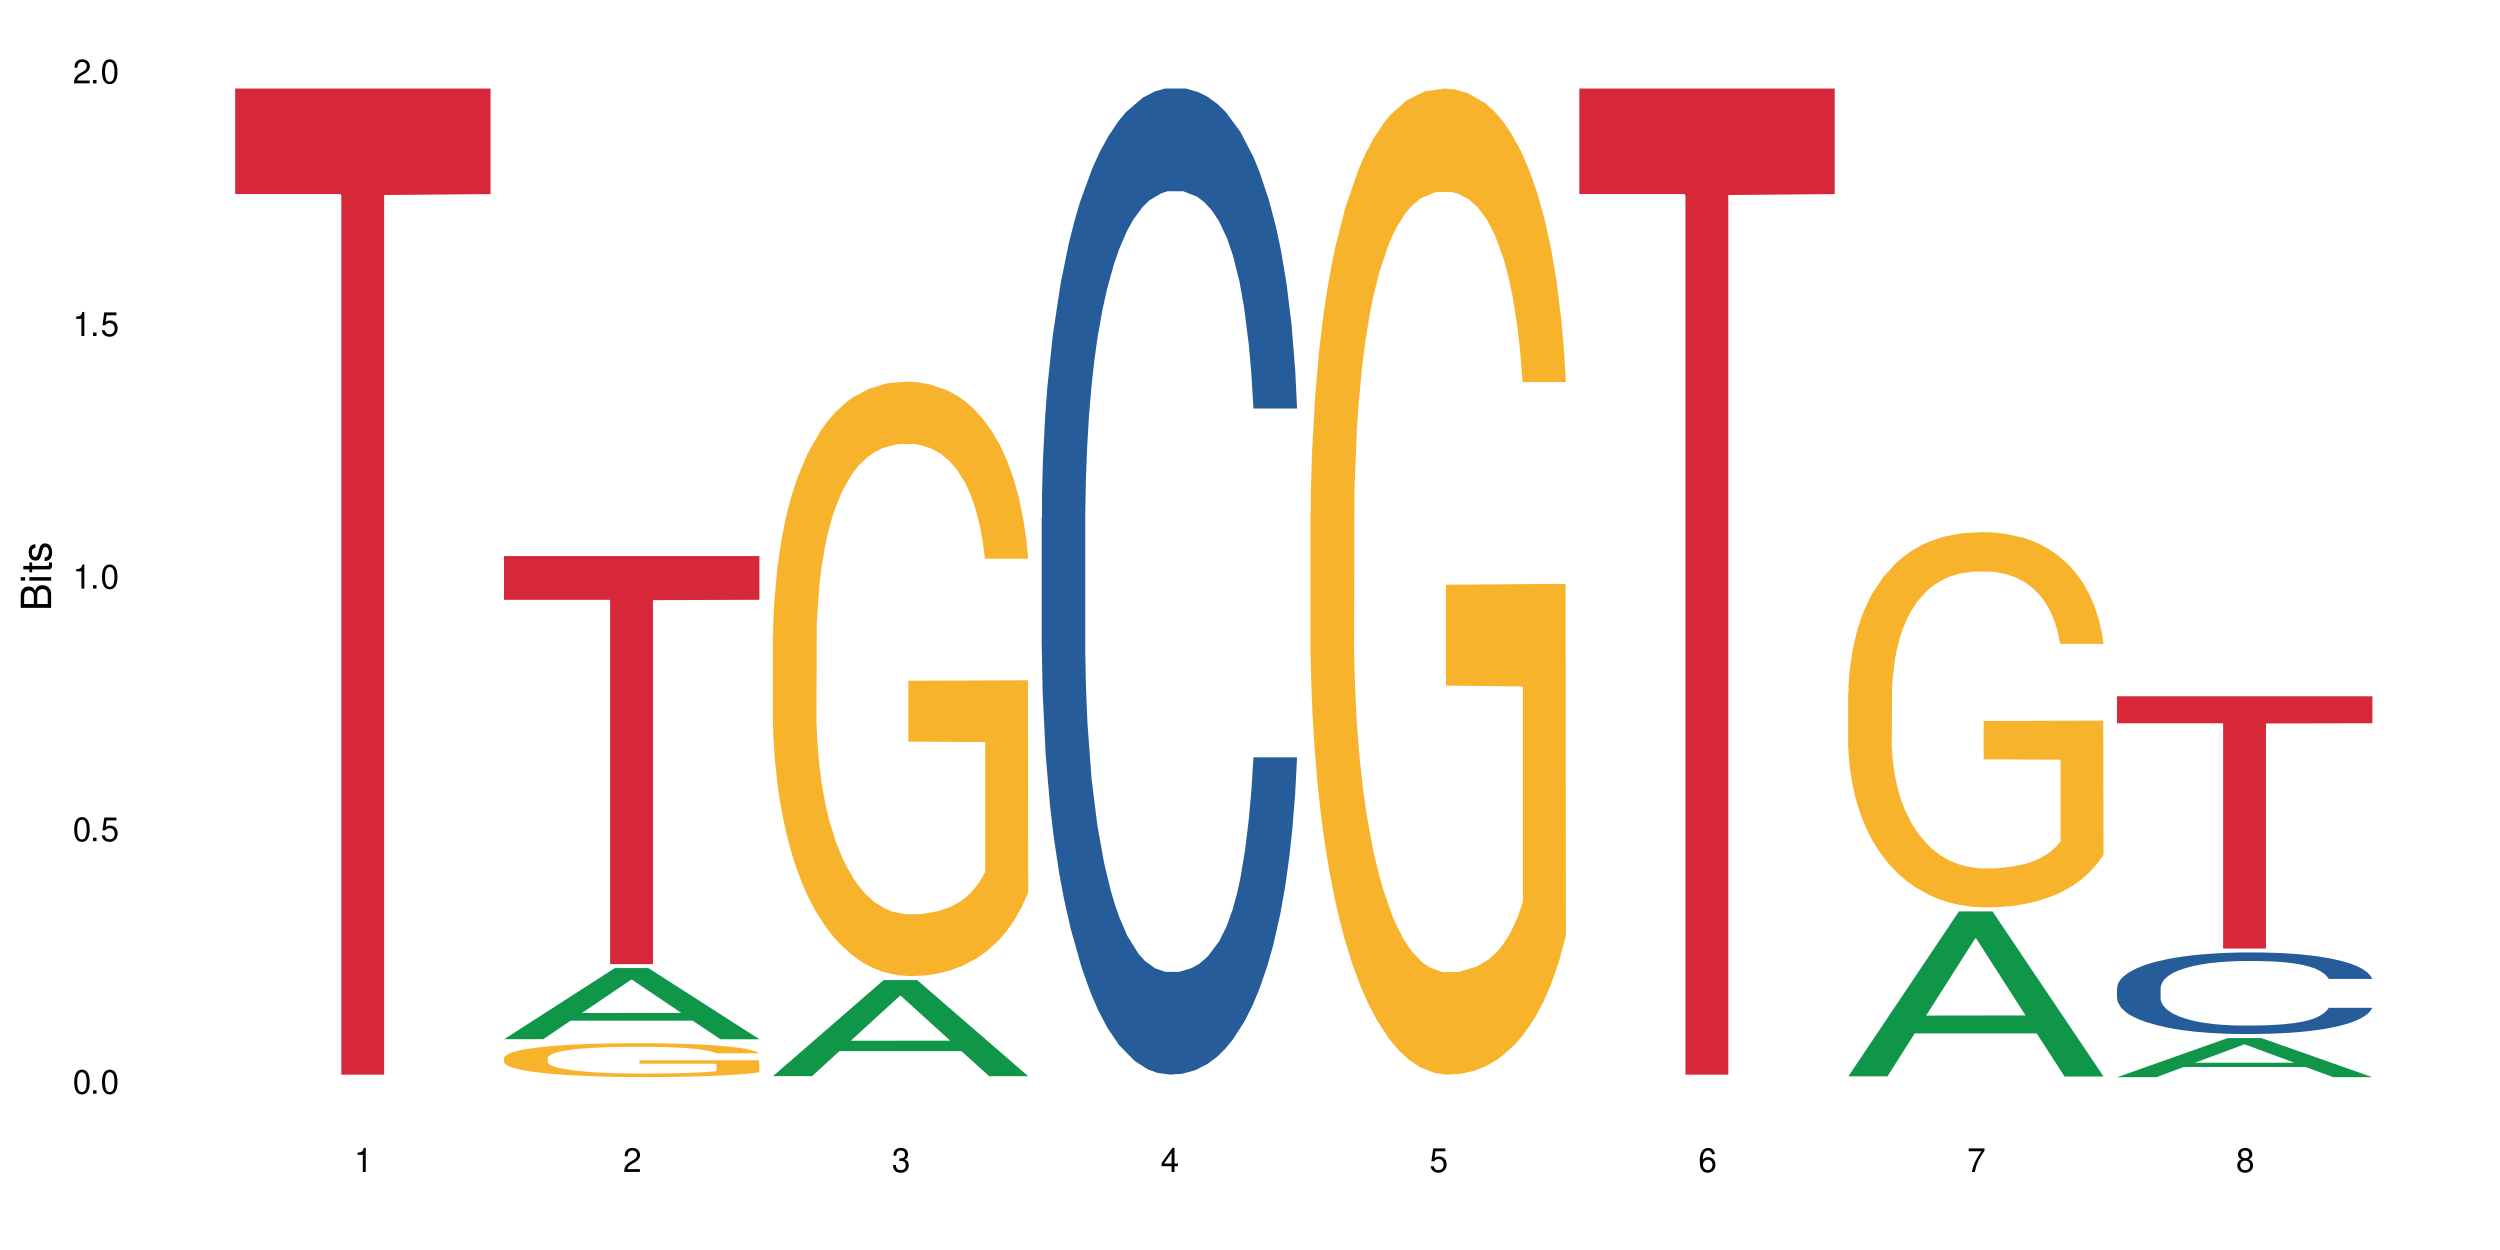 <?xml version="1.0" encoding="UTF-8"?>
<svg xmlns="http://www.w3.org/2000/svg" xmlns:xlink="http://www.w3.org/1999/xlink" width="720" height="360" viewBox="0 0 720 360">
<defs>
<g>
<g id="glyph-0-0">
</g>
<g id="glyph-0-1">
<path d="M 2.641 -6.938 C 2 -6.938 1.422 -6.656 1.078 -6.172 C 0.641 -5.562 0.406 -4.641 0.406 -3.359 C 0.406 -1.016 1.188 0.219 2.641 0.219 C 4.078 0.219 4.859 -1.016 4.859 -3.297 C 4.859 -4.641 4.656 -5.547 4.203 -6.172 C 3.844 -6.656 3.281 -6.938 2.641 -6.938 Z M 2.641 -6.188 C 3.547 -6.188 4 -5.25 4 -3.375 C 4 -1.406 3.562 -0.484 2.625 -0.484 C 1.734 -0.484 1.281 -1.438 1.281 -3.344 C 1.281 -5.25 1.734 -6.188 2.641 -6.188 Z M 2.641 -6.188 "/>
</g>
<g id="glyph-0-2">
<path d="M 1.828 -1 L 0.828 -1 L 0.828 0 L 1.828 0 Z M 1.828 -1 "/>
</g>
<g id="glyph-0-3">
<path d="M 4.562 -6.797 L 1.062 -6.797 L 0.547 -3.094 L 1.328 -3.094 C 1.719 -3.562 2.047 -3.734 2.578 -3.734 C 3.484 -3.734 4.062 -3.109 4.062 -2.094 C 4.062 -1.125 3.484 -0.531 2.578 -0.531 C 1.828 -0.531 1.375 -0.906 1.188 -1.672 L 0.328 -1.672 C 0.453 -1.109 0.547 -0.844 0.75 -0.594 C 1.125 -0.078 1.828 0.219 2.594 0.219 C 3.969 0.219 4.922 -0.781 4.922 -2.219 C 4.922 -3.562 4.031 -4.484 2.719 -4.484 C 2.25 -4.484 1.859 -4.359 1.469 -4.062 L 1.734 -5.969 L 4.562 -5.969 Z M 4.562 -6.797 "/>
</g>
<g id="glyph-0-4">
<path d="M 2.484 -4.938 L 2.484 0 L 3.328 0 L 3.328 -6.938 L 2.766 -6.938 C 2.469 -5.875 2.281 -5.734 0.984 -5.562 L 0.984 -4.938 Z M 2.484 -4.938 "/>
</g>
<g id="glyph-0-5">
<path d="M 4.859 -0.828 L 1.281 -0.828 C 1.359 -1.406 1.672 -1.781 2.5 -2.281 L 3.469 -2.828 C 4.406 -3.344 4.906 -4.062 4.906 -4.906 C 4.906 -5.484 4.672 -6.031 4.266 -6.406 C 3.859 -6.766 3.375 -6.938 2.719 -6.938 C 1.859 -6.938 1.219 -6.625 0.844 -6.031 C 0.609 -5.672 0.5 -5.234 0.484 -4.531 L 1.328 -4.531 C 1.359 -5.016 1.406 -5.281 1.531 -5.516 C 1.75 -5.938 2.188 -6.203 2.703 -6.203 C 3.469 -6.203 4.031 -5.641 4.031 -4.891 C 4.031 -4.344 3.719 -3.859 3.125 -3.516 L 2.234 -3 C 0.812 -2.172 0.406 -1.531 0.328 -0.016 L 4.859 -0.016 Z M 4.859 -0.828 "/>
</g>
<g id="glyph-0-6">
<path d="M 2.125 -3.188 L 2.578 -3.188 C 3.5 -3.188 3.984 -2.766 3.984 -1.922 C 3.984 -1.062 3.469 -0.531 2.594 -0.531 C 1.656 -0.531 1.203 -1 1.156 -2.016 L 0.312 -2.016 C 0.344 -1.453 0.438 -1.094 0.609 -0.781 C 0.953 -0.109 1.625 0.219 2.547 0.219 C 3.953 0.219 4.859 -0.625 4.859 -1.938 C 4.859 -2.828 4.516 -3.297 3.703 -3.594 C 4.344 -3.844 4.656 -4.328 4.656 -5.031 C 4.656 -6.219 3.875 -6.938 2.578 -6.938 C 1.203 -6.938 0.484 -6.172 0.453 -4.703 L 1.297 -4.703 C 1.312 -5.125 1.344 -5.359 1.453 -5.578 C 1.641 -5.969 2.062 -6.203 2.594 -6.203 C 3.344 -6.203 3.797 -5.75 3.797 -5 C 3.797 -4.516 3.609 -4.219 3.25 -4.047 C 3.016 -3.953 2.703 -3.922 2.125 -3.906 Z M 2.125 -3.188 "/>
</g>
<g id="glyph-0-7">
<path d="M 3.141 -1.672 L 3.141 0 L 3.984 0 L 3.984 -1.672 L 4.984 -1.672 L 4.984 -2.438 L 3.984 -2.438 L 3.984 -6.938 L 3.359 -6.938 L 0.266 -2.578 L 0.266 -1.672 Z M 3.141 -2.438 L 1 -2.438 L 3.141 -5.5 Z M 3.141 -2.438 "/>
</g>
<g id="glyph-0-8">
<path d="M 4.781 -5.125 C 4.609 -6.266 3.891 -6.938 2.844 -6.938 C 2.094 -6.938 1.422 -6.578 1.031 -5.953 C 0.594 -5.266 0.406 -4.422 0.406 -3.172 C 0.406 -2 0.578 -1.25 0.984 -0.641 C 1.359 -0.078 1.953 0.219 2.703 0.219 C 3.984 0.219 4.922 -0.75 4.922 -2.094 C 4.922 -3.375 4.062 -4.281 2.844 -4.281 C 2.172 -4.281 1.641 -4.031 1.281 -3.516 C 1.281 -5.234 1.828 -6.188 2.797 -6.188 C 3.391 -6.188 3.797 -5.797 3.938 -5.125 Z M 2.734 -3.531 C 3.547 -3.531 4.062 -2.953 4.062 -2.031 C 4.062 -1.156 3.484 -0.531 2.703 -0.531 C 1.922 -0.531 1.328 -1.188 1.328 -2.078 C 1.328 -2.938 1.906 -3.531 2.734 -3.531 Z M 2.734 -3.531 "/>
</g>
<g id="glyph-0-9">
<path d="M 4.984 -6.797 L 0.438 -6.797 L 0.438 -5.969 L 4.109 -5.969 C 2.5 -3.656 1.828 -2.234 1.328 0 L 2.219 0 C 2.594 -2.172 3.453 -4.047 4.984 -6.094 Z M 4.984 -6.797 "/>
</g>
<g id="glyph-0-10">
<path d="M 3.75 -3.656 C 4.469 -4.094 4.688 -4.438 4.688 -5.078 C 4.688 -6.172 3.844 -6.938 2.641 -6.938 C 1.438 -6.938 0.594 -6.172 0.594 -5.094 C 0.594 -4.438 0.812 -4.094 1.516 -3.656 C 0.734 -3.266 0.359 -2.703 0.359 -1.922 C 0.359 -0.656 1.281 0.219 2.641 0.219 C 3.984 0.219 4.922 -0.656 4.922 -1.922 C 4.922 -2.703 4.531 -3.266 3.75 -3.656 Z M 2.641 -6.188 C 3.359 -6.188 3.812 -5.75 3.812 -5.062 C 3.812 -4.406 3.344 -3.984 2.641 -3.984 C 1.922 -3.984 1.453 -4.406 1.453 -5.078 C 1.453 -5.75 1.922 -6.188 2.641 -6.188 Z M 2.641 -3.266 C 3.484 -3.266 4.062 -2.719 4.062 -1.906 C 4.062 -1.078 3.484 -0.531 2.625 -0.531 C 1.797 -0.531 1.219 -1.094 1.219 -1.906 C 1.219 -2.719 1.781 -3.266 2.641 -3.266 Z M 2.641 -3.266 "/>
</g>
<g id="glyph-1-0">
</g>
<g id="glyph-1-1">
<path d="M 0 -0.953 L 0 -4.891 C 0 -5.719 -0.234 -6.344 -0.734 -6.797 C -1.188 -7.234 -1.812 -7.469 -2.5 -7.469 C -3.547 -7.469 -4.188 -7 -4.625 -5.875 C -4.984 -6.688 -5.625 -7.094 -6.531 -7.094 C -7.172 -7.094 -7.734 -6.859 -8.141 -6.391 C -8.562 -5.922 -8.75 -5.344 -8.75 -4.5 L -8.75 -0.953 Z M -4.984 -2.062 L -7.766 -2.062 L -7.766 -4.219 C -7.766 -4.844 -7.688 -5.203 -7.453 -5.5 C -7.219 -5.812 -6.859 -5.969 -6.375 -5.969 C -5.891 -5.969 -5.531 -5.812 -5.297 -5.5 C -5.062 -5.203 -4.984 -4.844 -4.984 -4.219 Z M -0.984 -2.062 L -4 -2.062 L -4 -4.781 C -4 -5.766 -3.438 -6.359 -2.484 -6.359 C -1.547 -6.359 -0.984 -5.766 -0.984 -4.781 Z M -0.984 -2.062 "/>
</g>
<g id="glyph-1-2">
<path d="M -6.281 -1.797 L -6.281 -0.797 L 0 -0.797 L 0 -1.797 Z M -8.75 -1.797 L -8.75 -0.797 L -7.484 -0.797 L -7.484 -1.797 Z M -8.75 -1.797 "/>
</g>
<g id="glyph-1-3">
<path d="M -6.281 -3.047 L -6.281 -2.016 L -8.016 -2.016 L -8.016 -1.016 L -6.281 -1.016 L -6.281 -0.172 L -5.469 -0.172 L -5.469 -1.016 L -0.719 -1.016 C -0.078 -1.016 0.281 -1.453 0.281 -2.234 C 0.281 -2.5 0.25 -2.719 0.188 -3.047 L -0.641 -3.047 C -0.609 -2.906 -0.594 -2.766 -0.594 -2.562 C -0.594 -2.141 -0.719 -2.016 -1.156 -2.016 L -5.469 -2.016 L -5.469 -3.047 Z M -6.281 -3.047 "/>
</g>
<g id="glyph-1-4">
<path d="M -4.531 -5.25 C -5.766 -5.25 -6.469 -4.422 -6.469 -2.969 C -6.469 -1.516 -5.719 -0.562 -4.547 -0.562 C -3.562 -0.562 -3.094 -1.062 -2.734 -2.562 L -2.516 -3.484 C -2.344 -4.188 -2.094 -4.469 -1.641 -4.469 C -1.047 -4.469 -0.641 -3.875 -0.641 -3 C -0.641 -2.453 -0.797 -2 -1.062 -1.75 C -1.25 -1.594 -1.422 -1.531 -1.875 -1.469 L -1.875 -0.406 C -0.422 -0.453 0.281 -1.266 0.281 -2.922 C 0.281 -4.5 -0.5 -5.516 -1.719 -5.516 C -2.656 -5.516 -3.172 -4.984 -3.469 -3.734 L -3.703 -2.766 C -3.891 -1.953 -4.156 -1.609 -4.594 -1.609 C -5.188 -1.609 -5.547 -2.125 -5.547 -2.938 C -5.547 -3.75 -5.203 -4.172 -4.531 -4.203 Z M -4.531 -5.25 "/>
</g>
</g>
</defs>
<rect x="-72" y="-36" width="864" height="432" fill="rgb(100%, 100%, 100%)" fill-opacity="1"/>
<path fill-rule="nonzero" fill="rgb(83.922%, 15.686%, 22.353%)" fill-opacity="1" d="M 67.73 25.5 L 141.281 25.5 L 141.281 55.898 L 110.629 56.168 L 110.629 309.496 L 98.297 309.496 L 98.297 56.434 L 98.117 55.898 L 67.73 55.898 Z M 67.73 25.5 "/>
<path fill-rule="nonzero" fill="rgb(6.275%, 58.824%, 28.235%)" fill-opacity="1" d="M 145.156 299.285 L 145.234 299.266 L 177.059 278.809 L 186.723 278.809 L 218.707 299.305 L 207.469 299.305 L 199.453 293.953 L 164.328 293.953 L 156.469 299.285 L 145.156 299.285 L 167.707 291.742 L 196.23 291.723 L 182.008 282.156 L 181.852 282.137 L 181.695 282.195 L 167.629 291.723 L 167.707 291.742 Z M 145.156 299.285 "/>
<path fill-rule="nonzero" fill="rgb(96.863%, 70.196%, 16.863%)" fill-opacity="1" d="M 145.156 304.625 L 145.242 304.617 L 145.242 304.438 L 145.602 304.039 L 146.5 303.484 L 147.664 303.031 L 148.922 302.676 L 149.73 302.488 L 151.074 302.223 L 152.242 302.023 L 155.199 301.625 L 158.969 301.25 L 161.031 301.09 L 163.363 300.938 L 166.684 300.77 L 168.207 300.707 L 172.871 300.562 L 178.164 300.477 L 183.992 300.449 L 186.684 300.457 L 190.363 300.492 L 195.387 300.59 L 198.254 300.68 L 200.496 300.77 L 202.828 300.887 L 205.699 301.062 L 208.391 301.277 L 210.543 301.492 L 212.695 301.758 L 214.492 302.043 L 216.016 302.355 L 217.359 302.73 L 218.168 303.039 L 218.707 303.352 L 206.238 303.352 L 205.52 303.039 L 204.715 302.801 L 203.367 302.508 L 202.023 302.293 L 200.676 302.121 L 198.164 301.891 L 196.012 301.75 L 193.32 301.625 L 190.723 301.543 L 187.762 301.492 L 185.969 301.473 L 181.211 301.473 L 176.906 301.535 L 174.395 301.605 L 172.602 301.676 L 170.09 301.812 L 168.566 301.918 L 167.668 301.988 L 164.977 302.266 L 163.184 302.516 L 162.195 302.684 L 160.941 302.953 L 160.043 303.191 L 159.059 303.547 L 158.52 303.816 L 157.801 304.422 L 157.711 306.023 L 157.98 306.363 L 158.52 306.727 L 159.238 307.047 L 160.312 307.387 L 161.391 307.645 L 163.273 307.992 L 164.887 308.223 L 166.145 308.375 L 168.566 308.617 L 169.551 308.695 L 171.883 308.855 L 174.305 308.98 L 177.266 309.086 L 179.508 309.141 L 183.098 309.188 L 187.672 309.188 L 193.055 309.133 L 196.461 309.062 L 198.793 308.988 L 200.32 308.926 L 202.203 308.828 L 203.547 308.742 L 204.805 308.641 L 206.328 308.492 L 206.328 306.363 L 184.172 306.352 L 184.172 305.355 L 218.617 305.348 L 218.707 308.828 L 216.824 309.07 L 214.492 309.301 L 212.25 309.48 L 209.918 309.633 L 206.598 309.801 L 203.906 309.906 L 199.781 310.031 L 196.012 310.113 L 192.066 310.164 L 188.566 310.191 L 184.441 310.199 L 180.766 310.184 L 176.816 310.129 L 173.68 310.059 L 170.809 309.969 L 167.938 309.855 L 164.352 309.668 L 162.016 309.516 L 159.594 309.328 L 157.172 309.105 L 155.02 308.863 L 153.586 308.68 L 152.152 308.465 L 150.625 308.195 L 149.191 307.895 L 148.113 307.617 L 147.129 307.305 L 146.41 307.012 L 145.691 306.613 L 145.332 306.293 L 145.156 306.016 Z M 145.156 304.625 "/>
<path fill-rule="nonzero" fill="rgb(83.922%, 15.686%, 22.353%)" fill-opacity="1" d="M 145.156 160.156 L 218.707 160.156 L 218.707 172.734 L 188.051 172.844 L 188.051 277.664 L 175.719 277.664 L 175.719 172.957 L 175.539 172.734 L 145.156 172.734 Z M 145.156 160.156 "/>
<path fill-rule="nonzero" fill="rgb(6.275%, 58.824%, 28.235%)" fill-opacity="1" d="M 222.578 309.922 L 222.656 309.898 L 254.48 282.266 L 264.148 282.266 L 296.129 309.949 L 284.895 309.949 L 276.879 302.723 L 241.75 302.723 L 233.895 309.922 L 222.578 309.922 L 245.129 299.734 L 273.656 299.707 L 259.434 286.789 L 259.273 286.762 L 259.117 286.84 L 245.051 299.707 L 245.129 299.734 Z M 222.578 309.922 "/>
<path fill-rule="nonzero" fill="rgb(96.863%, 70.196%, 16.863%)" fill-opacity="1" d="M 222.578 183.246 L 222.668 183.09 L 222.668 179.961 L 223.027 172.926 L 223.922 163.23 L 225.09 155.258 L 226.344 149.004 L 227.152 145.719 L 228.496 141.027 L 229.664 137.59 L 232.625 130.551 L 236.391 123.984 L 238.453 121.172 L 240.785 118.512 L 244.105 115.543 L 245.629 114.449 L 250.293 111.945 L 255.586 110.383 L 261.418 109.914 L 264.109 110.07 L 267.785 110.695 L 272.809 112.414 L 275.68 113.98 L 277.922 115.543 L 280.254 117.574 L 283.125 120.703 L 285.816 124.453 L 287.969 128.207 L 290.121 132.898 L 291.914 137.902 L 293.438 143.375 L 294.785 149.941 L 295.59 155.414 L 296.129 160.887 L 283.66 160.887 L 282.945 155.414 L 282.137 151.191 L 280.793 146.031 L 279.445 142.277 L 278.102 139.309 L 275.59 135.242 L 273.438 132.742 L 270.746 130.551 L 268.145 129.145 L 265.184 128.207 L 263.391 127.895 L 258.637 127.895 L 254.332 128.988 L 251.82 130.238 L 250.023 131.492 L 247.512 133.836 L 245.988 135.711 L 245.094 136.965 L 242.402 141.809 L 240.605 146.188 L 239.621 149.16 L 238.363 153.848 L 237.469 158.07 L 236.48 164.324 L 235.941 169.016 L 235.227 179.648 L 235.137 207.793 L 235.406 213.734 L 235.941 220.145 L 236.66 225.773 L 237.738 231.715 L 238.812 236.25 L 240.695 242.348 L 242.312 246.41 L 243.566 249.07 L 245.988 253.293 L 246.977 254.699 L 249.309 257.512 L 251.73 259.703 L 254.691 261.578 L 256.934 262.516 L 260.52 263.297 L 265.094 263.297 L 270.477 262.359 L 273.887 261.109 L 276.219 259.859 L 277.742 258.766 L 279.625 257.043 L 280.973 255.48 L 282.227 253.762 L 283.75 251.102 L 283.75 213.734 L 261.598 213.578 L 261.598 196.066 L 296.039 195.91 L 296.129 257.043 L 294.246 261.266 L 291.914 265.332 L 289.672 268.457 L 287.34 271.117 L 284.02 274.086 L 281.328 275.965 L 277.203 278.152 L 273.438 279.559 L 269.488 280.496 L 265.992 280.965 L 261.867 281.121 L 258.188 280.809 L 254.242 279.871 L 251.102 278.621 L 248.23 277.059 L 245.359 275.023 L 241.773 271.742 L 239.441 269.082 L 237.02 265.801 L 234.598 261.891 L 232.445 257.668 L 231.008 254.387 L 229.574 250.633 L 228.051 245.941 L 226.613 240.625 L 225.539 235.781 L 224.551 230.309 L 223.832 225.148 L 223.117 218.113 L 222.758 212.484 L 222.578 207.637 Z M 222.578 183.246 "/>
<path fill-rule="nonzero" fill="rgb(14.51%, 36.078%, 60%)" fill-opacity="1" d="M 300 149.066 L 300.09 148.809 L 300.09 142.578 L 300.359 132.711 L 300.988 120.25 L 301.617 111.684 L 303.23 96.367 L 305.473 81.57 L 307.805 70.148 L 309.508 63.402 L 311.035 58.207 L 314.531 48.605 L 316.773 43.672 L 319.195 39.258 L 322.156 34.844 L 324.309 32.25 L 329.152 28.098 L 332.742 26.277 L 335.52 25.5 L 341.531 25.5 L 345.117 26.539 L 347.719 27.836 L 350.59 29.914 L 353.012 32.25 L 357.227 37.961 L 360.996 45.23 L 362.699 49.383 L 365.391 57.43 L 367.453 65.219 L 368.891 71.969 L 370.504 81.57 L 371.938 93.254 L 373.016 106.492 L 373.555 117.656 L 360.996 117.656 L 360.367 107.273 L 359.648 99.223 L 358.305 88.582 L 356.961 81.055 L 355.074 73.523 L 353.371 68.594 L 351.039 63.66 L 348.977 60.547 L 346.824 58.207 L 344.762 56.652 L 340.812 55.094 L 336.238 55.094 L 334.535 55.613 L 331.035 57.691 L 329.152 59.508 L 326.461 63.141 L 324.578 66.516 L 322.336 71.707 L 320.812 76.121 L 318.926 82.871 L 317.582 88.84 L 316.059 97.406 L 315.16 103.898 L 314.352 111.164 L 313.637 119.734 L 313.098 128.816 L 312.738 138.422 L 312.559 147.77 L 312.559 188.004 L 312.738 197.352 L 313.188 208.254 L 314.352 224.09 L 316.059 237.848 L 318.031 248.75 L 319.914 256.539 L 320.992 260.172 L 322.426 264.324 L 324.668 269.52 L 327.898 274.711 L 329.781 276.785 L 332.652 278.863 L 335.609 279.902 L 339.559 279.902 L 343.055 278.863 L 345.387 277.566 L 347.809 275.488 L 351.129 271.074 L 353.191 266.922 L 354.984 261.988 L 356.332 257.059 L 357.227 252.902 L 358.574 244.855 L 359.648 236.031 L 360.457 226.945 L 360.996 218.117 L 373.555 218.117 L 373.016 228.504 L 372.207 238.625 L 371.402 246.156 L 370.145 255.238 L 368.711 263.289 L 366.645 272.375 L 364.941 278.344 L 362.699 284.832 L 360.637 289.766 L 358.395 294.18 L 355.074 299.371 L 352.922 301.969 L 350.59 304.305 L 347.809 306.379 L 344.312 308.195 L 340.543 309.234 L 337.047 309.496 L 333.277 308.977 L 330.5 307.938 L 326.82 305.602 L 322.246 300.93 L 318.926 295.996 L 316.324 291.062 L 314.082 285.871 L 311.57 278.863 L 308.344 267.441 L 306.371 258.613 L 305.023 251.348 L 303.5 241.223 L 302.422 232.137 L 301.168 217.598 L 300.27 199.168 L 300 184.891 Z M 300 149.066 "/>
<path fill-rule="nonzero" fill="rgb(96.863%, 70.196%, 16.863%)" fill-opacity="1" d="M 377.426 147.137 L 377.516 146.879 L 377.516 141.691 L 377.871 130.02 L 378.77 113.941 L 379.938 100.715 L 381.191 90.34 L 382 84.895 L 383.344 77.113 L 384.512 71.406 L 387.469 59.734 L 391.238 48.844 L 393.301 44.172 L 395.633 39.766 L 398.953 34.836 L 400.477 33.02 L 405.141 28.871 L 410.434 26.277 L 416.262 25.5 L 418.953 25.758 L 422.633 26.797 L 427.656 29.648 L 430.527 32.242 L 432.77 34.836 L 435.102 38.207 L 437.969 43.395 L 440.66 49.621 L 442.812 55.844 L 444.969 63.625 L 446.762 71.926 L 448.285 81.004 L 449.633 91.895 L 450.438 100.973 L 450.977 110.051 L 438.508 110.051 L 437.789 100.973 L 436.984 93.969 L 435.637 85.41 L 434.293 79.188 L 432.949 74.258 L 430.438 67.516 L 428.281 63.367 L 425.594 59.734 L 422.992 57.402 L 420.031 55.844 L 418.238 55.324 L 413.484 55.324 L 409.176 57.141 L 406.664 59.215 L 404.871 61.293 L 402.359 65.18 L 400.836 68.293 L 399.938 70.367 L 397.246 78.41 L 395.453 85.672 L 394.469 90.598 L 393.211 98.379 L 392.312 105.383 L 391.328 115.758 L 390.789 123.535 L 390.07 141.172 L 389.98 187.855 L 390.25 197.711 L 390.789 208.348 L 391.508 217.684 L 392.582 227.539 L 393.66 235.059 L 395.543 245.176 L 397.156 251.918 L 398.414 256.328 L 400.836 263.328 L 401.82 265.664 L 404.156 270.332 L 406.574 273.965 L 409.535 277.074 L 411.777 278.633 L 415.367 279.93 L 419.941 279.93 L 425.324 278.371 L 428.73 276.297 L 431.062 274.223 L 432.59 272.406 L 434.473 269.555 L 435.816 266.961 L 437.074 264.109 L 438.598 259.699 L 438.598 197.711 L 416.441 197.453 L 416.441 168.406 L 450.887 168.145 L 450.977 269.555 L 449.094 276.559 L 446.762 283.301 L 444.52 288.488 L 442.188 292.895 L 438.867 297.824 L 436.176 300.938 L 432.051 304.566 L 428.281 306.902 L 424.336 308.457 L 420.84 309.234 L 416.711 309.496 L 413.035 308.977 L 409.086 307.422 L 405.949 305.344 L 403.078 302.75 L 400.207 299.379 L 396.621 293.934 L 394.289 289.523 L 391.867 284.078 L 389.445 277.594 L 387.293 270.59 L 385.855 265.145 L 384.422 258.922 L 382.895 251.141 L 381.461 242.32 L 380.383 234.281 L 379.398 225.203 L 378.68 216.645 L 377.961 204.977 L 377.605 195.637 L 377.426 187.598 Z M 377.426 147.137 "/>
<path fill-rule="nonzero" fill="rgb(83.922%, 15.686%, 22.353%)" fill-opacity="1" d="M 454.848 25.5 L 528.398 25.5 L 528.398 55.898 L 497.746 56.168 L 497.746 309.496 L 485.414 309.496 L 485.414 56.434 L 485.234 55.898 L 454.848 55.898 Z M 454.848 25.5 "/>
<path fill-rule="nonzero" fill="rgb(6.275%, 58.824%, 28.235%)" fill-opacity="1" d="M 532.27 309.992 L 532.352 309.945 L 564.176 262.484 L 573.84 262.484 L 605.824 310.035 L 594.586 310.035 L 586.57 297.625 L 551.445 297.625 L 543.586 309.992 L 532.27 309.992 L 554.824 292.488 L 583.348 292.445 L 569.125 270.254 L 568.969 270.211 L 568.812 270.344 L 554.746 292.445 L 554.824 292.488 Z M 532.27 309.992 "/>
<path fill-rule="nonzero" fill="rgb(96.863%, 70.196%, 16.863%)" fill-opacity="1" d="M 532.27 199.543 L 532.359 199.441 L 532.359 197.469 L 532.719 193.027 L 533.617 186.906 L 534.781 181.871 L 536.039 177.922 L 536.844 175.848 L 538.191 172.887 L 539.355 170.715 L 542.316 166.273 L 546.086 162.125 L 548.148 160.348 L 550.48 158.672 L 553.797 156.797 L 555.324 156.105 L 559.988 154.523 L 565.281 153.539 L 571.109 153.242 L 573.801 153.34 L 577.48 153.734 L 582.5 154.82 L 585.371 155.809 L 587.613 156.797 L 589.945 158.078 L 592.816 160.055 L 595.508 162.422 L 597.66 164.793 L 599.812 167.754 L 601.609 170.914 L 603.133 174.367 L 604.477 178.516 L 605.285 181.969 L 605.824 185.426 L 593.355 185.426 L 592.637 181.969 L 591.832 179.305 L 590.484 176.047 L 589.141 173.676 L 587.793 171.801 L 585.281 169.234 L 583.129 167.656 L 580.438 166.273 L 577.836 165.383 L 574.879 164.793 L 573.082 164.594 L 568.328 164.594 L 564.023 165.285 L 561.512 166.074 L 559.719 166.863 L 557.207 168.348 L 555.684 169.531 L 554.785 170.32 L 552.094 173.379 L 550.301 176.145 L 549.312 178.02 L 548.059 180.98 L 547.16 183.648 L 546.176 187.598 L 545.637 190.559 L 544.918 197.27 L 544.828 215.043 L 545.098 218.793 L 545.637 222.84 L 546.355 226.395 L 547.43 230.145 L 548.508 233.008 L 550.391 236.859 L 552.004 239.426 L 553.262 241.105 L 555.684 243.77 L 556.668 244.656 L 559 246.434 L 561.422 247.816 L 564.383 249 L 566.625 249.594 L 570.215 250.09 L 574.789 250.09 L 580.168 249.496 L 583.578 248.707 L 585.91 247.914 L 587.434 247.227 L 589.32 246.141 L 590.664 245.152 L 591.922 244.066 L 593.445 242.387 L 593.445 218.793 L 571.289 218.695 L 571.289 207.637 L 605.734 207.539 L 605.824 246.141 L 603.941 248.805 L 601.609 251.371 L 599.363 253.348 L 597.031 255.023 L 593.715 256.898 L 591.023 258.086 L 586.898 259.465 L 583.129 260.355 L 579.184 260.949 L 575.684 261.242 L 571.559 261.344 L 567.883 261.145 L 563.934 260.551 L 560.797 259.762 L 557.926 258.777 L 555.055 257.492 L 551.465 255.418 L 549.133 253.742 L 546.711 251.668 L 544.289 249.199 L 542.137 246.535 L 540.703 244.461 L 539.266 242.09 L 537.742 239.129 L 536.309 235.773 L 535.23 232.711 L 534.246 229.258 L 533.527 226 L 532.809 221.559 L 532.449 218.004 L 532.27 214.941 Z M 532.27 199.543 "/>
<path fill-rule="nonzero" fill="rgb(6.275%, 58.824%, 28.235%)" fill-opacity="1" d="M 609.695 310.23 L 609.773 310.219 L 641.598 298.957 L 651.266 298.957 L 683.246 310.242 L 672.008 310.242 L 663.996 307.297 L 628.867 307.297 L 621.012 310.23 L 609.695 310.23 L 632.246 306.078 L 660.773 306.066 L 646.551 300.801 L 646.391 300.789 L 646.234 300.82 L 632.168 306.066 L 632.246 306.078 Z M 609.695 310.23 "/>
<path fill-rule="nonzero" fill="rgb(14.51%, 36.078%, 60%)" fill-opacity="1" d="M 609.695 284.539 L 609.785 284.52 L 609.785 284.004 L 610.055 283.188 L 610.68 282.156 L 611.309 281.445 L 612.922 280.18 L 615.164 278.957 L 617.5 278.012 L 619.203 277.453 L 620.727 277.023 L 624.227 276.227 L 626.469 275.82 L 628.891 275.457 L 631.852 275.09 L 634.004 274.875 L 638.848 274.531 L 642.434 274.383 L 645.215 274.316 L 651.223 274.316 L 654.812 274.402 L 657.414 274.512 L 660.285 274.684 L 662.707 274.875 L 666.922 275.348 L 670.688 275.949 L 672.395 276.293 L 675.086 276.957 L 677.148 277.602 L 678.582 278.16 L 680.195 278.957 L 681.633 279.922 L 682.707 281.016 L 683.246 281.941 L 670.688 281.941 L 670.062 281.082 L 669.344 280.418 L 667.996 279.535 L 666.652 278.914 L 664.77 278.289 L 663.066 277.883 L 660.734 277.473 L 658.668 277.215 L 656.516 277.023 L 654.453 276.895 L 650.508 276.766 L 645.934 276.766 L 644.227 276.809 L 640.73 276.98 L 638.848 277.129 L 636.156 277.43 L 634.273 277.711 L 632.027 278.141 L 630.504 278.504 L 628.621 279.062 L 627.273 279.559 L 625.75 280.266 L 624.852 280.805 L 624.047 281.402 L 623.328 282.113 L 622.789 282.863 L 622.43 283.66 L 622.254 284.434 L 622.254 287.762 L 622.43 288.535 L 622.879 289.438 L 624.047 290.746 L 625.75 291.883 L 627.723 292.785 L 629.605 293.43 L 630.684 293.73 L 632.117 294.074 L 634.363 294.504 L 637.59 294.934 L 639.473 295.105 L 642.344 295.277 L 645.305 295.363 L 649.25 295.363 L 652.75 295.277 L 655.082 295.168 L 657.504 294.996 L 660.82 294.633 L 662.887 294.289 L 664.68 293.883 L 666.023 293.473 L 666.922 293.129 L 668.266 292.465 L 669.344 291.734 L 670.152 290.98 L 670.688 290.25 L 683.246 290.25 L 682.707 291.109 L 681.902 291.949 L 681.094 292.57 L 679.84 293.324 L 678.402 293.988 L 676.34 294.742 L 674.637 295.234 L 672.395 295.77 L 670.332 296.18 L 668.086 296.543 L 664.77 296.973 L 662.617 297.188 L 660.285 297.383 L 657.504 297.555 L 654.004 297.703 L 650.238 297.789 L 646.738 297.812 L 642.973 297.77 L 640.191 297.684 L 636.516 297.488 L 631.941 297.102 L 628.621 296.695 L 626.02 296.285 L 623.777 295.855 L 621.266 295.277 L 618.035 294.332 L 616.062 293.602 L 614.719 293 L 613.191 292.164 L 612.117 291.41 L 610.859 290.211 L 609.965 288.684 L 609.695 287.504 Z M 609.695 284.539 "/>
<path fill-rule="nonzero" fill="rgb(83.922%, 15.686%, 22.353%)" fill-opacity="1" d="M 609.695 200.516 L 683.246 200.516 L 683.246 208.293 L 652.594 208.359 L 652.594 273.172 L 640.258 273.172 L 640.258 208.43 L 640.082 208.293 L 609.695 208.293 Z M 609.695 200.516 "/>
<g fill="rgb(0%, 0%, 0%)" fill-opacity="1">
<use xlink:href="#glyph-0-1" x="20.965" y="314.993"/>
<use xlink:href="#glyph-0-2" x="25.965" y="314.993"/>
<use xlink:href="#glyph-0-1" x="28.965" y="314.993"/>
</g>
<g fill="rgb(0%, 0%, 0%)" fill-opacity="1">
<use xlink:href="#glyph-0-1" x="20.965" y="242.251"/>
<use xlink:href="#glyph-0-2" x="25.965" y="242.251"/>
<use xlink:href="#glyph-0-3" x="28.965" y="242.251"/>
</g>
<g fill="rgb(0%, 0%, 0%)" fill-opacity="1">
<use xlink:href="#glyph-0-4" x="20.965" y="169.509"/>
<use xlink:href="#glyph-0-2" x="25.965" y="169.509"/>
<use xlink:href="#glyph-0-1" x="28.965" y="169.509"/>
</g>
<g fill="rgb(0%, 0%, 0%)" fill-opacity="1">
<use xlink:href="#glyph-0-4" x="20.965" y="96.767"/>
<use xlink:href="#glyph-0-2" x="25.965" y="96.767"/>
<use xlink:href="#glyph-0-3" x="28.965" y="96.767"/>
</g>
<g fill="rgb(0%, 0%, 0%)" fill-opacity="1">
<use xlink:href="#glyph-0-5" x="20.965" y="24.024"/>
<use xlink:href="#glyph-0-2" x="25.965" y="24.024"/>
<use xlink:href="#glyph-0-1" x="28.965" y="24.024"/>
</g>
<g fill="rgb(0%, 0%, 0%)" fill-opacity="1">
<use xlink:href="#glyph-0-4" x="102.008" y="337.532"/>
</g>
<g fill="rgb(0%, 0%, 0%)" fill-opacity="1">
<use xlink:href="#glyph-0-5" x="179.43" y="337.532"/>
</g>
<g fill="rgb(0%, 0%, 0%)" fill-opacity="1">
<use xlink:href="#glyph-0-6" x="256.855" y="337.532"/>
</g>
<g fill="rgb(0%, 0%, 0%)" fill-opacity="1">
<use xlink:href="#glyph-0-7" x="334.277" y="337.532"/>
</g>
<g fill="rgb(0%, 0%, 0%)" fill-opacity="1">
<use xlink:href="#glyph-0-3" x="411.699" y="337.532"/>
</g>
<g fill="rgb(0%, 0%, 0%)" fill-opacity="1">
<use xlink:href="#glyph-0-8" x="489.125" y="337.532"/>
</g>
<g fill="rgb(0%, 0%, 0%)" fill-opacity="1">
<use xlink:href="#glyph-0-9" x="566.547" y="337.532"/>
</g>
<g fill="rgb(0%, 0%, 0%)" fill-opacity="1">
<use xlink:href="#glyph-0-10" x="643.969" y="337.532"/>
</g>
<g fill="rgb(0%, 0%, 0%)" fill-opacity="1">
<use xlink:href="#glyph-1-1" x="14.725" y="176.012"/>
<use xlink:href="#glyph-1-2" x="14.725" y="168.012"/>
<use xlink:href="#glyph-1-3" x="14.725" y="165.012"/>
<use xlink:href="#glyph-1-4" x="14.725" y="162.012"/>
</g>
</svg>
